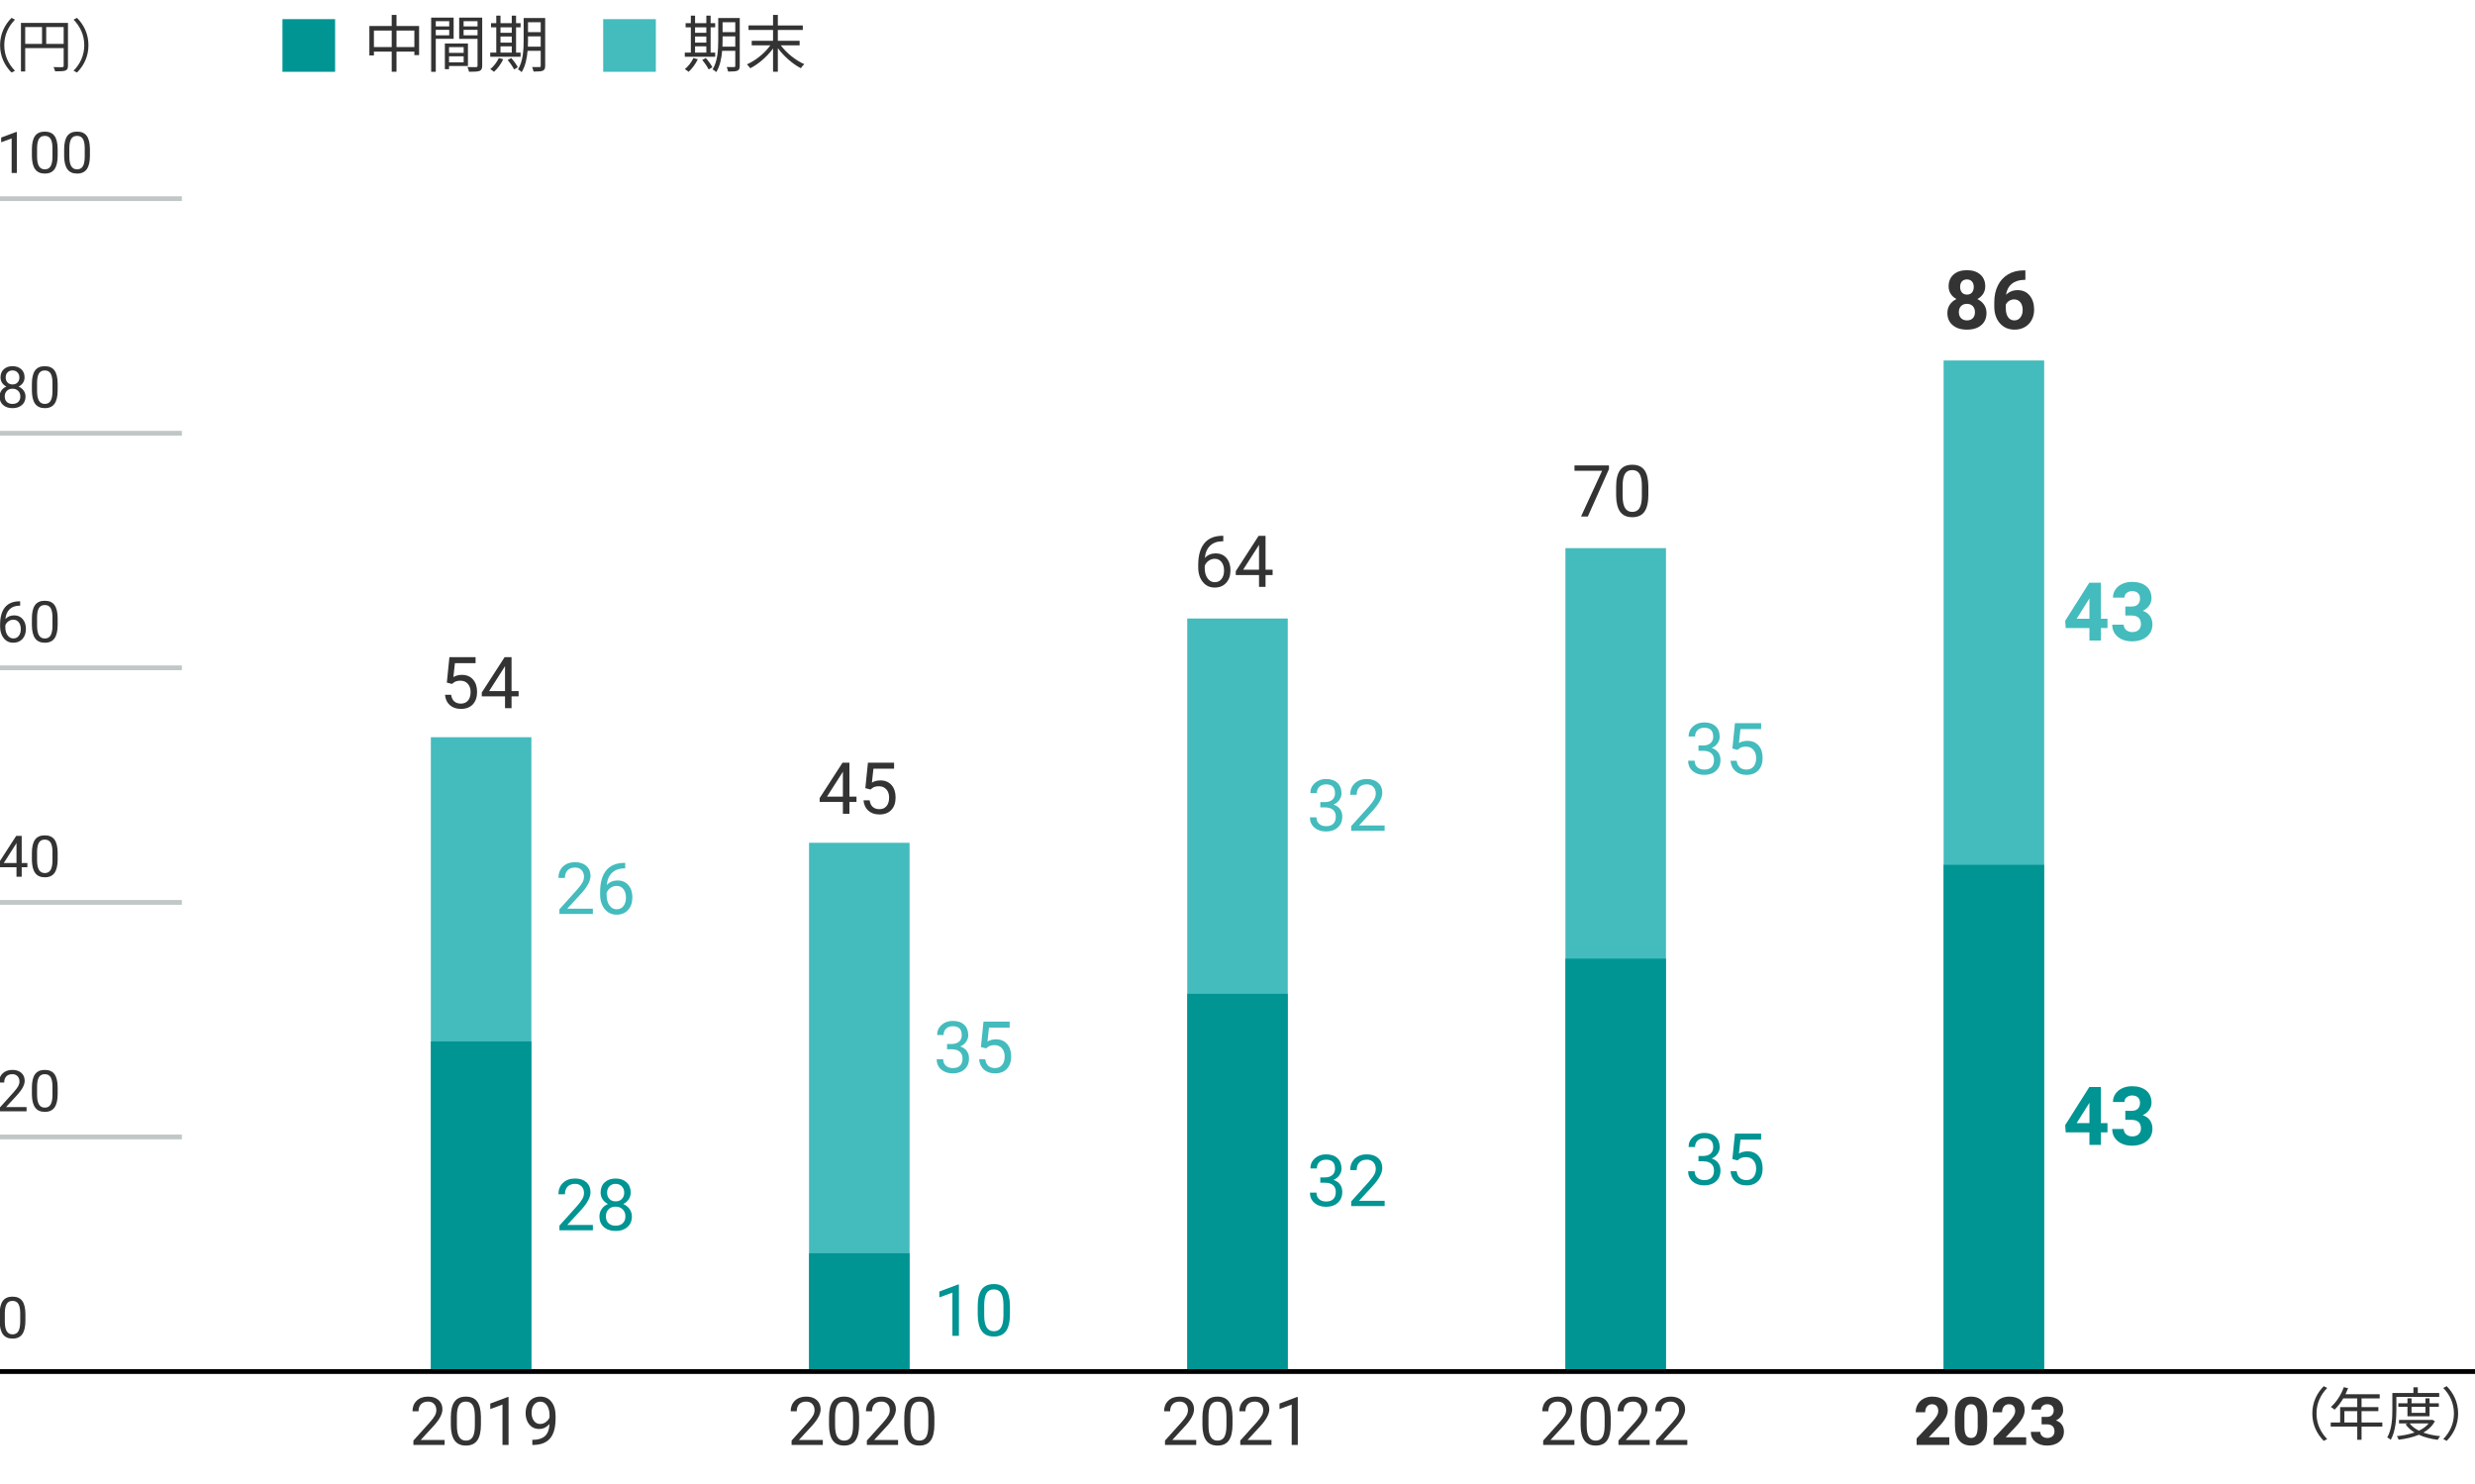 <?xml version="1.0" encoding="utf-8"?>
<!-- Generator: Adobe Illustrator 28.3.0, SVG Export Plug-In . SVG Version: 6.00 Build 0)  -->
<svg version="1.1" xmlns="http://www.w3.org/2000/svg" xmlns:xlink="http://www.w3.org/1999/xlink" x="0px" y="0px" width="517px"
	 height="310px" viewBox="0 0 517 310" enable-background="new 0 0 517 310" xml:space="preserve">
<g id="レイヤー_2">
</g>
<g id="レイヤー_1">
	<g>
		<rect id="長方形_2749_4_" x="59" y="4" fill="#009493" width="11" height="11"/>
		<g enable-background="new    ">
			<path fill="#333333" d="M87.545,5.433v6.084h-0.988v-0.741h-3.731v4.213h-1.001v-4.213h-3.718v0.807h-0.949V5.433h4.667V3.118
				h1.001v2.314H87.545z M81.825,9.827V6.382h-3.718v3.445H81.825z M86.557,9.827V6.382h-3.731v3.445H86.557z"/>
			<path fill="#333333" d="M91.028,8.11v6.891h-0.962V3.678h4.693V8.11H91.028z M91.028,4.432v1.079h2.808V4.432H91.028z
				 M93.836,7.37V6.226h-2.808V7.37H93.836z M93.798,13.792v0.65h-0.871V9.086h4.823v4.706H93.798z M93.798,9.84v1.196h3.055V9.84
				H93.798z M96.853,13.025v-1.262h-3.055v1.262H96.853z M100.727,13.714c0,0.611-0.143,0.937-0.572,1.105
				c-0.416,0.155-1.105,0.169-2.184,0.169c-0.039-0.273-0.195-0.729-0.338-0.988c0.793,0.039,1.586,0.026,1.82,0.013
				c0.221,0,0.299-0.078,0.299-0.312V8.124h-3.835V3.678h4.811V13.714z M96.84,4.432v1.079h2.912V4.432H96.84z M99.752,7.383V6.226
				H96.84v1.157H99.752z"/>
			<path fill="#333333" d="M108.748,11.854h-6.344v-0.87h1.261V5.706h-1.092V4.835h1.092V3.274h0.884v1.561h2.353V3.274h0.897v1.561
				h0.949v0.871h-0.949v5.278h0.949V11.854z M105.121,12.375c-0.468,1.001-1.209,1.989-1.924,2.626
				c-0.182-0.156-0.546-0.429-0.78-0.559c0.715-0.585,1.391-1.456,1.781-2.314L105.121,12.375z M104.548,5.706V6.85h2.353V5.706
				H104.548z M104.548,8.904h2.353V7.63h-2.353V8.904z M104.548,10.984h2.353V9.684h-2.353V10.984z M106.798,12.128
				c0.52,0.585,1.118,1.391,1.365,1.924l-0.78,0.455c-0.234-0.52-0.819-1.365-1.339-1.976L106.798,12.128z M113.883,13.753
				c0,0.572-0.143,0.858-0.494,1.014c-0.377,0.156-0.975,0.183-1.937,0.183c-0.039-0.273-0.182-0.689-0.299-0.937
				c0.689,0.014,1.339,0.014,1.521,0c0.195,0,0.273-0.064,0.273-0.272v-3.12h-2.743c-0.13,1.547-0.455,3.198-1.235,4.446
				c-0.156-0.183-0.546-0.481-0.767-0.56c1.079-1.716,1.183-4.186,1.183-6.045V3.769h4.498V13.753z M112.947,9.749V7.591h-2.652
				v0.871c0,0.403-0.013,0.845-0.026,1.287H112.947z M110.295,4.652V6.72h2.652V4.652H110.295z"/>
		</g>
		<rect id="長方形_126-2_2_" x="126" y="4" fill="#44BBBD" width="11" height="11"/>
		<g enable-background="new    ">
			<path fill="#333333" d="M149.392,11.854h-6.344v-0.87h1.261V5.706h-1.092V4.835h1.092V3.274h0.884v1.561h2.353V3.274h0.897v1.561
				h0.949v0.871h-0.949v5.278h0.949V11.854z M145.765,12.375c-0.468,1.001-1.209,1.989-1.924,2.626
				c-0.182-0.156-0.546-0.429-0.78-0.559c0.715-0.585,1.391-1.456,1.781-2.314L145.765,12.375z M145.193,5.706V6.85h2.353V5.706
				H145.193z M145.193,8.904h2.353V7.63h-2.353V8.904z M145.193,10.984h2.353V9.684h-2.353V10.984z M147.442,12.128
				c0.52,0.585,1.118,1.391,1.365,1.924l-0.78,0.455c-0.234-0.52-0.819-1.365-1.339-1.976L147.442,12.128z M154.527,13.753
				c0,0.572-0.143,0.858-0.494,1.014c-0.377,0.156-0.975,0.183-1.937,0.183c-0.039-0.273-0.182-0.689-0.299-0.937
				c0.689,0.014,1.339,0.014,1.521,0c0.195,0,0.273-0.064,0.273-0.272v-3.12h-2.743c-0.13,1.547-0.455,3.198-1.235,4.446
				c-0.156-0.183-0.546-0.481-0.767-0.56c1.079-1.716,1.183-4.186,1.183-6.045V3.769h4.498V13.753z M153.591,9.749V7.591h-2.652
				v0.871c0,0.403-0.013,0.845-0.026,1.287H153.591z M150.939,4.652V6.72h2.652V4.652H150.939z"/>
			<path fill="#333333" d="M163.094,9.476c1.196,1.6,3.146,3.159,4.914,3.927c-0.221,0.194-0.546,0.571-0.715,0.845
				c-1.703-0.871-3.549-2.483-4.81-4.187v4.928h-1.001v-4.862c-1.248,1.716-3.068,3.276-4.758,4.134
				c-0.169-0.233-0.481-0.624-0.702-0.818c1.794-0.78,3.731-2.341,4.888-3.966h-3.887V8.526h4.459V6.265h-5.123V5.315h5.123V3.118
				h1.001v2.197h5.213v0.949h-5.213v2.262h4.55v0.949H163.094z"/>
		</g>
	</g>
	<g enable-background="new    ">
		<path fill="#333333" d="M2.404,3.733l0.72,0.372C1.745,5.532,0.893,7.308,0.893,9.442s0.852,3.91,2.231,5.337l-0.72,0.372
			c-1.439-1.463-2.387-3.37-2.387-5.709S0.965,5.197,2.404,3.733z"/>
		<path fill="#333333" d="M14.2,13.725c0,0.575-0.144,0.863-0.552,1.019c-0.396,0.145-1.067,0.156-2.135,0.156
			c-0.048-0.24-0.204-0.647-0.336-0.888c0.815,0.036,1.595,0.024,1.823,0.013c0.216,0,0.3-0.072,0.3-0.3v-3.671H5.265v4.87H4.377
			V4.789H14.2V13.725z M5.265,9.167h3.514V5.652H5.265V9.167z M13.3,9.167V5.652H9.654v3.515H13.3z"/>
		<path fill="#333333" d="M16.089,15.151l-0.72-0.372c1.379-1.427,2.231-3.202,2.231-5.337s-0.852-3.91-2.231-5.337l0.72-0.372
			c1.439,1.464,2.387,3.37,2.387,5.709S17.528,13.688,16.089,15.151z"/>
	</g>
	<g enable-background="new    ">
		<path fill="#333333" d="M485.404,289.562l0.72,0.372c-1.379,1.427-2.231,3.202-2.231,5.337s0.852,3.91,2.231,5.337l-0.72,0.372
			c-1.439-1.463-2.387-3.37-2.387-5.709S483.965,291.025,485.404,289.562z"/>
		<path fill="#333333" d="M497.644,298.005h-4.341v2.747h-0.899v-2.747h-5.541v-0.863h1.967v-3.214h3.574v-1.823h-2.915
			c-0.54,0.924-1.175,1.739-1.823,2.362c-0.168-0.144-0.54-0.443-0.768-0.563c1.127-0.983,2.135-2.53,2.699-4.138l0.899,0.216
			c-0.168,0.42-0.36,0.852-0.552,1.26h7.148v0.863h-3.79v1.823h3.514v0.839h-3.514v2.375h4.341V298.005z M492.403,297.142v-2.375
			h-2.687v2.375H492.403z"/>
		<path fill="#333333" d="M500.577,291.793v2.614c0,1.847-0.144,4.545-1.175,6.356c-0.156-0.156-0.528-0.408-0.731-0.504
			c0.983-1.703,1.067-4.126,1.067-5.853v-3.431h4.401v-1.175h0.912v1.175h4.474v0.816H500.577z M508.625,296.866
			c-0.54,1.031-1.379,1.799-2.411,2.386c1.043,0.372,2.243,0.624,3.526,0.756c-0.192,0.18-0.42,0.528-0.516,0.756
			c-1.463-0.192-2.807-0.527-3.946-1.056c-1.271,0.528-2.735,0.852-4.222,1.031c-0.06-0.216-0.24-0.552-0.372-0.743
			c1.295-0.132,2.567-0.372,3.694-0.768c-0.768-0.456-1.403-1.031-1.883-1.715l0.48-0.18h-1.847v-0.732h6.776l0.156-0.035
			L508.625,296.866z M502.892,295.847v-1.979h-1.907v-0.731h1.907v-1.043h0.852v1.043h2.902v-1.043h0.863v1.043h1.931v0.731h-1.931
			v1.979H502.892z M503.347,297.334c0.456,0.611,1.127,1.115,1.943,1.522c0.828-0.396,1.535-0.888,2.027-1.522H503.347z
			 M503.743,293.867v1.26h2.902v-1.26H503.743z"/>
		<path fill="#333333" d="M511.089,300.979l-0.72-0.372c1.379-1.427,2.231-3.202,2.231-5.337s-0.852-3.91-2.231-5.337l0.72-0.372
			c1.439,1.464,2.387,3.37,2.387,5.709S512.528,299.517,511.089,300.979z"/>
	</g>
	<line id="線_1204_11_" fill="none" stroke="#C1C7C7" stroke-miterlimit="10" x1="0" y1="41.5" x2="38" y2="41.5"/>
	<g enable-background="new    ">
		<path fill="#333333" d="M3.521,36.141h-1.09v-7.225l-2.186,0.803v-0.984l3.105-1.166h0.17V36.141z"/>
		<path fill="#333333" d="M12.046,32.502c0,1.27-0.217,2.213-0.65,2.83s-1.111,0.926-2.033,0.926c-0.91,0-1.584-0.302-2.021-0.905
			s-0.664-1.505-0.68-2.704v-1.447c0-1.254,0.217-2.186,0.65-2.795s1.113-0.914,2.039-0.914c0.918,0,1.594,0.294,2.027,0.882
			s0.656,1.495,0.668,2.722V32.502z M10.962,31.02c0-0.918-0.129-1.587-0.387-2.007s-0.666-0.63-1.225-0.63
			c-0.555,0-0.959,0.209-1.213,0.627s-0.385,1.061-0.393,1.928v1.734c0,0.922,0.134,1.603,0.401,2.042s0.673,0.659,1.216,0.659
			c0.535,0,0.933-0.207,1.192-0.621s0.396-1.066,0.407-1.957V31.02z"/>
		<path fill="#333333" d="M18.785,32.502c0,1.27-0.217,2.213-0.65,2.83s-1.111,0.926-2.033,0.926c-0.91,0-1.584-0.302-2.021-0.905
			s-0.664-1.505-0.68-2.704v-1.447c0-1.254,0.217-2.186,0.65-2.795s1.113-0.914,2.039-0.914c0.918,0,1.594,0.294,2.027,0.882
			s0.656,1.495,0.668,2.722V32.502z M17.701,31.02c0-0.918-0.129-1.587-0.387-2.007s-0.666-0.63-1.225-0.63
			c-0.555,0-0.959,0.209-1.213,0.627s-0.385,1.061-0.393,1.928v1.734c0,0.922,0.134,1.603,0.401,2.042s0.673,0.659,1.216,0.659
			c0.535,0,0.933-0.207,1.192-0.621s0.396-1.066,0.407-1.957V31.02z"/>
	</g>
	<g enable-background="new    ">
		<path fill="#333333" d="M4.212,125.604v0.92H4.013c-0.844,0.016-1.516,0.266-2.016,0.75s-0.789,1.166-0.867,2.045
			c0.449-0.516,1.062-0.773,1.84-0.773c0.742,0,1.335,0.262,1.778,0.785s0.665,1.199,0.665,2.027c0,0.879-0.239,1.582-0.718,2.109
			s-1.12,0.791-1.925,0.791c-0.816,0-1.479-0.313-1.986-0.94s-0.762-1.435-0.762-2.423v-0.416c0-1.57,0.335-2.771,1.005-3.601
			s1.667-1.255,2.991-1.274H4.212z M2.789,129.448c-0.371,0-0.713,0.111-1.025,0.334s-0.529,0.502-0.65,0.838v0.398
			c0,0.703,0.158,1.27,0.475,1.699s0.711,0.645,1.184,0.645c0.488,0,0.872-0.18,1.151-0.539s0.419-0.83,0.419-1.412
			c0-0.586-0.142-1.06-0.425-1.421S3.257,129.448,2.789,129.448z"/>
		<path fill="#333333" d="M12.046,130.502c0,1.27-0.217,2.213-0.65,2.83s-1.111,0.926-2.033,0.926c-0.91,0-1.584-0.302-2.021-0.905
			s-0.664-1.505-0.68-2.704v-1.447c0-1.254,0.217-2.186,0.65-2.795s1.113-0.914,2.039-0.914c0.918,0,1.594,0.294,2.027,0.882
			s0.656,1.495,0.668,2.722V130.502z M10.962,129.02c0-0.918-0.129-1.587-0.387-2.007s-0.666-0.63-1.225-0.63
			c-0.555,0-0.959,0.209-1.213,0.627s-0.385,1.061-0.393,1.928v1.734c0,0.922,0.134,1.603,0.401,2.042s0.673,0.659,1.216,0.659
			c0.535,0,0.933-0.207,1.192-0.621s0.396-1.066,0.407-1.957V129.02z"/>
	</g>
	<g enable-background="new    ">
		<path fill="#333333" d="M4.535,180.276h1.184v0.885H4.535v1.98h-1.09v-1.98H-0.44v-0.639l3.82-5.912h1.154V180.276z
			 M0.791,180.276h2.654v-4.184l-0.129,0.234L0.791,180.276z"/>
		<path fill="#333333" d="M12.046,179.502c0,1.27-0.217,2.213-0.65,2.83s-1.111,0.926-2.033,0.926c-0.91,0-1.584-0.302-2.021-0.905
			s-0.664-1.505-0.68-2.704v-1.447c0-1.254,0.217-2.186,0.65-2.795s1.113-0.914,2.039-0.914c0.918,0,1.594,0.294,2.027,0.882
			s0.656,1.495,0.668,2.722V179.502z M10.962,178.02c0-0.918-0.129-1.587-0.387-2.007s-0.666-0.63-1.225-0.63
			c-0.555,0-0.959,0.209-1.213,0.627s-0.385,1.061-0.393,1.928v1.734c0,0.922,0.134,1.603,0.401,2.042s0.673,0.659,1.216,0.659
			c0.535,0,0.933-0.207,1.192-0.621s0.396-1.066,0.407-1.957V178.02z"/>
	</g>
	<g enable-background="new    ">
		<path fill="#333333" d="M5.548,232.141h-5.59v-0.779l2.953-3.281c0.438-0.496,0.739-0.899,0.905-1.21s0.249-0.632,0.249-0.964
			c0-0.445-0.135-0.811-0.404-1.096s-0.629-0.428-1.078-0.428c-0.539,0-0.958,0.153-1.257,0.46s-0.448,0.733-0.448,1.28h-1.084
			c0-0.785,0.253-1.42,0.759-1.904s1.183-0.727,2.03-0.727c0.793,0,1.42,0.208,1.881,0.624s0.691,0.97,0.691,1.661
			c0,0.84-0.535,1.84-1.605,3l-2.285,2.479h4.283V232.141z"/>
		<path fill="#333333" d="M12.046,228.502c0,1.27-0.217,2.213-0.65,2.83s-1.111,0.926-2.033,0.926c-0.91,0-1.584-0.302-2.021-0.905
			s-0.664-1.505-0.68-2.704v-1.447c0-1.254,0.217-2.186,0.65-2.795s1.113-0.914,2.039-0.914c0.918,0,1.594,0.294,2.027,0.882
			s0.656,1.495,0.668,2.722V228.502z M10.962,227.02c0-0.918-0.129-1.587-0.387-2.007s-0.666-0.63-1.225-0.63
			c-0.555,0-0.959,0.209-1.213,0.627s-0.385,1.061-0.393,1.928v1.734c0,0.922,0.134,1.603,0.401,2.042s0.673,0.659,1.216,0.659
			c0.535,0,0.933-0.207,1.192-0.621s0.396-1.066,0.407-1.957V227.02z"/>
	</g>
	<line id="線_1205_7_" fill="none" stroke="#C1C7C7" stroke-miterlimit="10" x1="0" y1="188.5" x2="38" y2="188.5"/>
	
		<line id="線_1205_00000118389776832926283810000006131986371461097376_" fill="none" stroke="#C1C7C7" stroke-miterlimit="10" x1="0" y1="139.5" x2="38" y2="139.5"/>
	<g enable-background="new    ">
		<path fill="#333333" d="M5.132,78.836c0,0.426-0.112,0.805-0.337,1.137s-0.528,0.592-0.911,0.779
			c0.445,0.191,0.798,0.471,1.058,0.838s0.39,0.783,0.39,1.248c0,0.738-0.249,1.326-0.747,1.764s-1.153,0.656-1.966,0.656
			c-0.82,0-1.478-0.22-1.972-0.659s-0.741-1.026-0.741-1.761c0-0.461,0.126-0.877,0.378-1.248s0.601-0.652,1.046-0.844
			c-0.379-0.188-0.678-0.447-0.896-0.779s-0.328-0.709-0.328-1.131c0-0.719,0.23-1.289,0.691-1.711s1.068-0.633,1.822-0.633
			c0.75,0,1.356,0.211,1.819,0.633S5.132,78.118,5.132,78.836z M4.248,82.815c0-0.477-0.151-0.865-0.454-1.166
			s-0.698-0.451-1.187-0.451s-0.88,0.148-1.175,0.445S0.99,82.331,0.99,82.815s0.144,0.865,0.431,1.143s0.687,0.416,1.198,0.416
			c0.508,0,0.906-0.14,1.195-0.419S4.248,83.295,4.248,82.815z M2.619,77.383c-0.426,0-0.771,0.132-1.034,0.396
			s-0.396,0.622-0.396,1.075c0,0.434,0.13,0.784,0.39,1.052s0.606,0.401,1.04,0.401s0.78-0.134,1.04-0.401s0.39-0.618,0.39-1.052
			s-0.135-0.787-0.404-1.061S3.033,77.383,2.619,77.383z"/>
		<path fill="#333333" d="M12.046,81.502c0,1.27-0.217,2.213-0.65,2.83s-1.111,0.926-2.033,0.926c-0.91,0-1.584-0.302-2.021-0.905
			s-0.664-1.505-0.68-2.704v-1.447c0-1.254,0.217-2.186,0.65-2.795s1.113-0.914,2.039-0.914c0.918,0,1.594,0.294,2.027,0.882
			s0.656,1.495,0.668,2.722V81.502z M10.962,80.02c0-0.918-0.129-1.587-0.387-2.007s-0.666-0.63-1.225-0.63
			c-0.555,0-0.959,0.209-1.213,0.627s-0.385,1.061-0.393,1.928v1.734c0,0.922,0.134,1.603,0.401,2.042s0.673,0.659,1.216,0.659
			c0.535,0,0.933-0.207,1.192-0.621s0.396-1.066,0.407-1.957V80.02z"/>
	</g>
	
		<line id="線_1205_00000089548004815773946240000008572117020738730670_" fill="none" stroke="#C1C7C7" stroke-miterlimit="10" x1="0" y1="90.5" x2="38" y2="90.5"/>
	<line id="線_1206_7_" fill="none" stroke="#C1C7C7" stroke-miterlimit="10" x1="0" y1="237.5" x2="38" y2="237.5"/>
	<g>
		<g enable-background="new    ">
			<path fill="#333333" d="M5.308,275.863c0,1.27-0.217,2.213-0.65,2.83s-1.111,0.926-2.033,0.926c-0.91,0-1.584-0.302-2.021-0.905
				s-0.664-1.505-0.68-2.704v-1.447c0-1.254,0.217-2.186,0.65-2.795s1.113-0.914,2.039-0.914c0.918,0,1.594,0.294,2.027,0.882
				s0.656,1.495,0.668,2.722V275.863z M4.224,274.381c0-0.918-0.129-1.587-0.387-2.007s-0.666-0.63-1.225-0.63
				c-0.555,0-0.959,0.209-1.213,0.627s-0.385,1.061-0.393,1.928v1.734c0,0.922,0.134,1.603,0.401,2.042s0.673,0.659,1.216,0.659
				c0.535,0,0.933-0.207,1.192-0.621s0.396-1.066,0.407-1.957V274.381z"/>
		</g>
	</g>
	<line id="線_1203_7_" fill="none" stroke="#000000" stroke-miterlimit="10" x1="0" y1="286.5" x2="517" y2="286.5"/>
	<rect id="長方形_2744_14_" x="90" y="154" fill="#44BBBD" width="21" height="132"/>
	<rect id="長方形_2744_13_" x="406" y="75.3" fill="#44BBBD" width="21" height="210.7"/>
	<g enable-background="new    ">
		<path fill="#333333" d="M249.876,301.828h-6.521v-0.909l3.445-3.828c0.51-0.579,0.862-1.05,1.056-1.411
			c0.194-0.363,0.291-0.737,0.291-1.125c0-0.52-0.157-0.945-0.472-1.278s-0.734-0.499-1.258-0.499c-0.629,0-1.118,0.179-1.466,0.537
			c-0.349,0.357-0.523,0.855-0.523,1.493h-1.265c0-0.916,0.295-1.656,0.885-2.222s1.38-0.848,2.369-0.848
			c0.925,0,1.657,0.242,2.194,0.729c0.538,0.484,0.807,1.131,0.807,1.938c0,0.979-0.625,2.146-1.873,3.5l-2.666,2.892h4.997V301.828
			z"/>
		<path fill="#333333" d="M257.457,297.583c0,1.481-0.253,2.582-0.759,3.302s-1.296,1.08-2.372,1.08
			c-1.062,0-1.848-0.352-2.358-1.057c-0.51-0.703-0.775-1.755-0.793-3.154v-1.688c0-1.463,0.253-2.55,0.759-3.261
			s1.299-1.066,2.379-1.066c1.071,0,1.859,0.343,2.365,1.029c0.506,0.686,0.766,1.744,0.779,3.175V297.583z M256.192,295.854
			c0-1.071-0.15-1.852-0.451-2.342c-0.301-0.489-0.777-0.734-1.429-0.734c-0.647,0-1.119,0.244-1.415,0.731
			s-0.449,1.237-0.458,2.249v2.023c0,1.075,0.156,1.869,0.468,2.383c0.312,0.512,0.785,0.769,1.418,0.769
			c0.625,0,1.088-0.241,1.391-0.725s0.461-1.244,0.475-2.283V295.854z"/>
		<path fill="#333333" d="M265.599,301.828h-6.521v-0.909l3.445-3.828c0.51-0.579,0.862-1.05,1.056-1.411
			c0.194-0.363,0.291-0.737,0.291-1.125c0-0.52-0.157-0.945-0.472-1.278s-0.734-0.499-1.258-0.499c-0.629,0-1.118,0.179-1.466,0.537
			c-0.349,0.357-0.523,0.855-0.523,1.493h-1.265c0-0.916,0.295-1.656,0.885-2.222s1.38-0.848,2.369-0.848
			c0.925,0,1.657,0.242,2.194,0.729c0.538,0.484,0.807,1.131,0.807,1.938c0,0.979-0.625,2.146-1.873,3.5l-2.666,2.892h4.997V301.828
			z"/>
		<path fill="#333333" d="M271.095,301.828h-1.271v-8.429l-2.55,0.937v-1.148l3.623-1.36h0.198V301.828z"/>
	</g>
	<g enable-background="new    ">
		<path fill="#333333" d="M407.184,301.828h-6.822v-1.354l3.22-3.432c0.442-0.483,0.769-0.904,0.981-1.265s0.318-0.702,0.318-1.025
			c0-0.442-0.112-0.79-0.335-1.042c-0.223-0.254-0.542-0.38-0.957-0.38c-0.447,0-0.799,0.153-1.056,0.462
			c-0.257,0.307-0.386,0.712-0.386,1.213h-1.982c0-0.606,0.145-1.16,0.434-1.661s0.698-0.895,1.227-1.179
			c0.529-0.285,1.128-0.428,1.798-0.428c1.025,0,1.822,0.246,2.389,0.738s0.851,1.188,0.851,2.085c0,0.492-0.127,0.993-0.383,1.504
			s-0.693,1.105-1.312,1.784l-2.263,2.386h4.279V301.828z"/>
		<path fill="#333333" d="M415.093,297.713c0,1.376-0.285,2.429-0.854,3.158s-1.404,1.094-2.502,1.094
			c-1.084,0-1.914-0.357-2.488-1.073s-0.868-1.741-0.882-3.076v-1.832c0-1.39,0.288-2.445,0.865-3.165s1.407-1.08,2.492-1.08
			s1.914,0.356,2.488,1.07c0.574,0.713,0.868,1.737,0.882,3.072V297.713z M413.118,295.698c0-0.825-0.113-1.427-0.338-1.803
			s-0.578-0.564-1.056-0.564c-0.465,0-0.808,0.179-1.029,0.537s-0.338,0.918-0.352,1.68v2.423c0,0.812,0.11,1.415,0.332,1.81
			s0.575,0.592,1.063,0.592c0.483,0,0.832-0.189,1.046-0.568c0.214-0.378,0.326-0.957,0.335-1.737V295.698z"/>
		<path fill="#333333" d="M423.249,301.828h-6.822v-1.354l3.22-3.432c0.442-0.483,0.769-0.904,0.981-1.265s0.318-0.702,0.318-1.025
			c0-0.442-0.112-0.79-0.335-1.042c-0.223-0.254-0.542-0.38-0.957-0.38c-0.447,0-0.799,0.153-1.056,0.462
			c-0.257,0.307-0.386,0.712-0.386,1.213h-1.982c0-0.606,0.145-1.16,0.434-1.661s0.698-0.895,1.227-1.179
			c0.529-0.285,1.128-0.428,1.798-0.428c1.025,0,1.822,0.246,2.389,0.738s0.851,1.188,0.851,2.085c0,0.492-0.127,0.993-0.383,1.504
			s-0.693,1.105-1.312,1.784l-2.263,2.386h4.279V301.828z"/>
		<path fill="#333333" d="M426.468,295.977h1.053c0.501,0,0.873-0.125,1.114-0.376s0.362-0.583,0.362-0.998
			c0-0.401-0.12-0.713-0.359-0.937s-0.568-0.335-0.988-0.335c-0.378,0-0.695,0.104-0.95,0.312c-0.255,0.207-0.383,0.477-0.383,0.81
			h-1.976c0-0.52,0.14-0.985,0.42-1.397c0.28-0.413,0.672-0.735,1.176-0.968s1.059-0.349,1.665-0.349
			c1.053,0,1.877,0.252,2.475,0.756c0.597,0.503,0.896,1.197,0.896,2.081c0,0.456-0.139,0.875-0.417,1.258s-0.643,0.677-1.094,0.882
			c0.561,0.2,0.979,0.501,1.254,0.902s0.414,0.875,0.414,1.422c0,0.884-0.322,1.593-0.967,2.126s-1.498,0.8-2.56,0.8
			c-0.994,0-1.806-0.262-2.437-0.786s-0.947-1.217-0.947-2.078h1.976c0,0.374,0.14,0.679,0.42,0.916s0.625,0.355,1.036,0.355
			c0.469,0,0.837-0.124,1.104-0.372c0.267-0.249,0.4-0.578,0.4-0.988c0-0.993-0.547-1.49-1.641-1.49h-1.046V295.977z"/>
	</g>
	<g enable-background="new    ">
		<path fill="#333333" d="M92.876,301.828h-6.521v-0.909l3.445-3.828c0.51-0.579,0.862-1.05,1.056-1.411
			c0.194-0.363,0.291-0.737,0.291-1.125c0-0.52-0.157-0.945-0.472-1.278s-0.734-0.499-1.258-0.499c-0.629,0-1.118,0.179-1.466,0.537
			c-0.349,0.357-0.523,0.855-0.523,1.493h-1.265c0-0.916,0.295-1.656,0.885-2.222s1.38-0.848,2.369-0.848
			c0.925,0,1.657,0.242,2.194,0.729c0.538,0.484,0.807,1.131,0.807,1.938c0,0.979-0.625,2.146-1.873,3.5l-2.666,2.892h4.997V301.828
			z"/>
		<path fill="#333333" d="M100.458,297.583c0,1.481-0.253,2.582-0.759,3.302s-1.296,1.08-2.372,1.08
			c-1.062,0-1.848-0.352-2.358-1.057c-0.51-0.703-0.775-1.755-0.793-3.154v-1.688c0-1.463,0.253-2.55,0.759-3.261
			s1.299-1.066,2.379-1.066c1.071,0,1.859,0.343,2.365,1.029c0.506,0.686,0.766,1.744,0.779,3.175V297.583z M99.193,295.854
			c0-1.071-0.15-1.852-0.451-2.342c-0.301-0.489-0.777-0.734-1.429-0.734c-0.647,0-1.119,0.244-1.415,0.731
			s-0.449,1.237-0.458,2.249v2.023c0,1.075,0.156,1.869,0.468,2.383c0.312,0.512,0.785,0.769,1.418,0.769
			c0.625,0,1.088-0.241,1.391-0.725s0.461-1.244,0.475-2.283V295.854z"/>
		<path fill="#333333" d="M106.234,301.828h-1.271v-8.429l-2.55,0.937v-1.148l3.623-1.36h0.198V301.828z"/>
		<path fill="#333333" d="M114.786,297.453c-0.264,0.314-0.58,0.567-0.947,0.759s-0.769,0.287-1.207,0.287
			c-0.574,0-1.074-0.142-1.5-0.424s-0.755-0.681-0.988-1.192c-0.232-0.514-0.349-1.079-0.349-1.699c0-0.665,0.126-1.265,0.379-1.798
			s0.612-0.941,1.077-1.224s1.007-0.424,1.627-0.424c0.984,0,1.76,0.368,2.328,1.104c0.567,0.736,0.851,1.74,0.851,3.012v0.369
			c0,1.937-0.383,3.351-1.148,4.242c-0.766,0.891-1.921,1.348-3.466,1.37h-0.246v-1.073h0.267c1.043-0.019,1.846-0.29,2.406-0.815
			S114.735,298.59,114.786,297.453z M112.837,297.453c0.424,0,0.814-0.13,1.172-0.39s0.619-0.581,0.783-0.964v-0.506
			c0-0.829-0.18-1.504-0.54-2.023s-0.816-0.779-1.367-0.779c-0.556,0-1.002,0.213-1.34,0.639c-0.337,0.427-0.506,0.988-0.506,1.686
			c0,0.679,0.163,1.238,0.489,1.678C111.854,297.233,112.291,297.453,112.837,297.453z"/>
	</g>
	<g enable-background="new    ">
		<path fill="#333333" d="M171.876,301.828h-6.521v-0.909l3.445-3.828c0.51-0.579,0.862-1.05,1.056-1.411
			c0.194-0.363,0.291-0.737,0.291-1.125c0-0.52-0.157-0.945-0.472-1.278s-0.734-0.499-1.258-0.499c-0.629,0-1.118,0.179-1.466,0.537
			c-0.349,0.357-0.523,0.855-0.523,1.493h-1.265c0-0.916,0.295-1.656,0.885-2.222s1.38-0.848,2.369-0.848
			c0.925,0,1.657,0.242,2.194,0.729c0.538,0.484,0.807,1.131,0.807,1.938c0,0.979-0.625,2.146-1.873,3.5l-2.666,2.892h4.997V301.828
			z"/>
		<path fill="#333333" d="M179.457,297.583c0,1.481-0.253,2.582-0.759,3.302s-1.296,1.08-2.372,1.08
			c-1.062,0-1.848-0.352-2.358-1.057c-0.51-0.703-0.775-1.755-0.793-3.154v-1.688c0-1.463,0.253-2.55,0.759-3.261
			s1.299-1.066,2.379-1.066c1.071,0,1.859,0.343,2.365,1.029c0.506,0.686,0.766,1.744,0.779,3.175V297.583z M178.192,295.854
			c0-1.071-0.15-1.852-0.451-2.342c-0.301-0.489-0.777-0.734-1.429-0.734c-0.647,0-1.119,0.244-1.415,0.731
			s-0.449,1.237-0.458,2.249v2.023c0,1.075,0.156,1.869,0.468,2.383c0.312,0.512,0.785,0.769,1.418,0.769
			c0.625,0,1.088-0.241,1.391-0.725s0.461-1.244,0.475-2.283V295.854z"/>
		<path fill="#333333" d="M187.599,301.828h-6.521v-0.909l3.445-3.828c0.51-0.579,0.862-1.05,1.056-1.411
			c0.194-0.363,0.291-0.737,0.291-1.125c0-0.52-0.157-0.945-0.472-1.278s-0.734-0.499-1.258-0.499c-0.629,0-1.118,0.179-1.466,0.537
			c-0.349,0.357-0.523,0.855-0.523,1.493h-1.265c0-0.916,0.295-1.656,0.885-2.222s1.38-0.848,2.369-0.848
			c0.925,0,1.657,0.242,2.194,0.729c0.538,0.484,0.807,1.131,0.807,1.938c0,0.979-0.625,2.146-1.873,3.5l-2.666,2.892h4.997V301.828
			z"/>
		<path fill="#333333" d="M195.18,297.583c0,1.481-0.253,2.582-0.759,3.302s-1.296,1.08-2.372,1.08
			c-1.062,0-1.848-0.352-2.358-1.057c-0.51-0.703-0.775-1.755-0.793-3.154v-1.688c0-1.463,0.253-2.55,0.759-3.261
			s1.299-1.066,2.379-1.066c1.071,0,1.859,0.343,2.365,1.029c0.506,0.686,0.766,1.744,0.779,3.175V297.583z M193.915,295.854
			c0-1.071-0.15-1.852-0.451-2.342c-0.301-0.489-0.777-0.734-1.429-0.734c-0.647,0-1.119,0.244-1.415,0.731
			s-0.449,1.237-0.458,2.249v2.023c0,1.075,0.156,1.869,0.468,2.383c0.312,0.512,0.785,0.769,1.418,0.769
			c0.625,0,1.088-0.241,1.391-0.725s0.461-1.244,0.475-2.283V295.854z"/>
	</g>
	<g enable-background="new    ">
		<path fill="#44BBBD" d="M123.843,190.917h-6.987v-0.974l3.691-4.102c0.547-0.62,0.924-1.125,1.131-1.512
			c0.208-0.389,0.312-0.79,0.312-1.205c0-0.557-0.168-1.013-0.505-1.37s-0.786-0.535-1.348-0.535c-0.674,0-1.198,0.192-1.571,0.575
			c-0.374,0.383-0.561,0.917-0.561,1.6h-1.355c0-0.981,0.316-1.775,0.949-2.38c0.632-0.605,1.478-0.908,2.538-0.908
			c0.991,0,1.775,0.26,2.351,0.78c0.576,0.52,0.864,1.212,0.864,2.076c0,1.05-0.669,2.3-2.007,3.75l-2.856,3.098h5.354V190.917z"/>
		<path fill="#44BBBD" d="M130.596,180.246v1.15h-0.249c-1.055,0.02-1.895,0.332-2.52,0.938s-0.986,1.458-1.084,2.556
			c0.562-0.645,1.328-0.967,2.3-0.967c0.928,0,1.668,0.327,2.223,0.981c0.554,0.654,0.831,1.499,0.831,2.534
			c0,1.099-0.299,1.978-0.897,2.637s-1.4,0.989-2.406,0.989c-1.021,0-1.848-0.392-2.483-1.176c-0.635-0.783-0.952-1.793-0.952-3.028
			v-0.52c0-1.963,0.418-3.463,1.256-4.5s2.084-1.569,3.739-1.593H130.596z M128.816,185.051c-0.464,0-0.891,0.139-1.282,0.417
			s-0.662,0.627-0.813,1.047v0.498c0,0.879,0.198,1.587,0.593,2.124s0.889,0.806,1.479,0.806c0.61,0,1.09-0.225,1.439-0.674
			s0.524-1.038,0.524-1.765c0-0.732-0.177-1.324-0.531-1.776C129.872,185.277,129.402,185.051,128.816,185.051z"/>
	</g>
	<g enable-background="new    ">
		<path fill="#44BBBD" d="M438.859,129.254h1.37v1.934h-1.37v2.615h-2.399v-2.615h-4.956l-0.108-1.511l5.039-7.96h2.424V129.254z
			 M433.787,129.254h2.673v-4.267l-0.158,0.274L433.787,129.254z"/>
		<path fill="#44BBBD" d="M443.956,126.697h1.278c0.609,0,1.06-0.152,1.353-0.457s0.44-0.708,0.44-1.212
			c0-0.487-0.145-0.866-0.436-1.137c-0.29-0.271-0.69-0.407-1.199-0.407c-0.459,0-0.844,0.126-1.154,0.377
			c-0.31,0.252-0.465,0.58-0.465,0.984h-2.399c0-0.631,0.17-1.197,0.511-1.698c0.34-0.5,0.816-0.892,1.428-1.174
			c0.611-0.282,1.285-0.423,2.021-0.423c1.278,0,2.28,0.306,3.005,0.917c0.725,0.612,1.087,1.454,1.087,2.528
			c0,0.553-0.169,1.062-0.506,1.527s-0.78,0.822-1.328,1.071c0.681,0.244,1.188,0.609,1.523,1.096
			c0.335,0.487,0.502,1.062,0.502,1.727c0,1.074-0.392,1.934-1.174,2.582c-0.783,0.647-1.819,0.971-3.109,0.971
			c-1.207,0-2.193-0.318-2.959-0.955c-0.766-0.636-1.149-1.478-1.149-2.523h2.399c0,0.454,0.17,0.825,0.51,1.112
			c0.341,0.288,0.76,0.432,1.258,0.432c0.57,0,1.017-0.151,1.341-0.453c0.323-0.301,0.485-0.701,0.485-1.199
			c0-1.207-0.664-1.81-1.992-1.81h-1.27V126.697z"/>
	</g>
	<g enable-background="new    ">
		<path fill="#009493" d="M123.843,256.992h-6.987v-0.974l3.691-4.102c0.547-0.62,0.924-1.125,1.131-1.512
			c0.208-0.389,0.312-0.79,0.312-1.205c0-0.557-0.168-1.013-0.505-1.37s-0.786-0.535-1.348-0.535c-0.674,0-1.198,0.192-1.571,0.575
			c-0.374,0.383-0.561,0.917-0.561,1.6h-1.355c0-0.981,0.316-1.775,0.949-2.38c0.632-0.605,1.478-0.908,2.538-0.908
			c0.991,0,1.775,0.26,2.351,0.78c0.576,0.52,0.864,1.212,0.864,2.076c0,1.05-0.669,2.3-2.007,3.75l-2.856,3.098h5.354V256.992z"/>
		<path fill="#009493" d="M131.746,249.111c0,0.532-0.141,1.006-0.421,1.421c-0.281,0.415-0.661,0.74-1.139,0.974
			c0.557,0.239,0.997,0.588,1.322,1.047s0.487,0.979,0.487,1.56c0,0.923-0.312,1.658-0.934,2.205
			c-0.623,0.547-1.442,0.82-2.458,0.82c-1.025,0-1.847-0.274-2.464-0.824c-0.618-0.549-0.927-1.283-0.927-2.201
			c0-0.576,0.157-1.096,0.473-1.56c0.314-0.464,0.75-0.815,1.307-1.055c-0.474-0.234-0.847-0.559-1.121-0.974
			s-0.41-0.886-0.41-1.414c0-0.898,0.288-1.611,0.864-2.139s1.335-0.791,2.278-0.791c0.938,0,1.696,0.264,2.274,0.791
			C131.457,247.5,131.746,248.213,131.746,249.111z M130.64,254.084c0-0.596-0.189-1.082-0.568-1.458s-0.873-0.564-1.483-0.564
			s-1.1,0.186-1.468,0.557c-0.369,0.371-0.553,0.859-0.553,1.465s0.179,1.082,0.539,1.428c0.358,0.347,0.858,0.52,1.498,0.52
			c0.635,0,1.133-0.174,1.494-0.524C130.459,255.16,130.64,254.685,130.64,254.084z M128.604,247.295
			c-0.532,0-0.963,0.165-1.292,0.494c-0.33,0.33-0.495,0.778-0.495,1.344c0,0.542,0.162,0.98,0.487,1.315s0.758,0.501,1.3,0.501
			s0.975-0.167,1.3-0.501c0.324-0.334,0.487-0.773,0.487-1.315s-0.168-0.984-0.505-1.326S129.122,247.295,128.604,247.295z"/>
	</g>
	<g enable-background="new    ">
		<path fill="#009493" d="M438.859,234.604h1.37v1.934h-1.37v2.615h-2.399v-2.615h-4.956l-0.108-1.511l5.039-7.96h2.424V234.604z
			 M433.787,234.604h2.673v-4.267l-0.158,0.274L433.787,234.604z"/>
		<path fill="#009493" d="M443.956,232.047h1.278c0.609,0,1.06-0.152,1.353-0.457s0.44-0.708,0.44-1.212
			c0-0.487-0.145-0.866-0.436-1.137c-0.29-0.271-0.69-0.407-1.199-0.407c-0.459,0-0.844,0.126-1.154,0.377
			c-0.31,0.252-0.465,0.58-0.465,0.984h-2.399c0-0.631,0.17-1.197,0.511-1.698c0.34-0.5,0.816-0.892,1.428-1.174
			c0.611-0.282,1.285-0.423,2.021-0.423c1.278,0,2.28,0.306,3.005,0.917c0.725,0.612,1.087,1.454,1.087,2.528
			c0,0.553-0.169,1.062-0.506,1.527s-0.78,0.822-1.328,1.071c0.681,0.244,1.188,0.609,1.523,1.096
			c0.335,0.487,0.502,1.062,0.502,1.727c0,1.074-0.392,1.934-1.174,2.582c-0.783,0.647-1.819,0.971-3.109,0.971
			c-1.207,0-2.193-0.318-2.959-0.955c-0.766-0.636-1.149-1.478-1.149-2.523h2.399c0,0.454,0.17,0.825,0.51,1.112
			c0.341,0.288,0.76,0.432,1.258,0.432c0.57,0,1.017-0.151,1.341-0.453c0.323-0.301,0.485-0.701,0.485-1.199
			c0-1.207-0.664-1.81-1.992-1.81h-1.27V232.047z"/>
	</g>
	<rect id="長方形_2745_8_" x="90" y="217.55" fill="#009493" width="21" height="68.45"/>
	<rect id="長方形_2744_1_" x="169" y="176.05" fill="#44BBBD" width="21" height="109.95"/>
	<g enable-background="new    ">
		<path fill="#44BBBD" d="M197.826,218.076h1.018c0.64-0.01,1.143-0.178,1.509-0.505s0.549-0.769,0.549-1.326
			c0-1.25-0.623-1.875-1.868-1.875c-0.586,0-1.054,0.167-1.403,0.502s-0.523,0.777-0.523,1.329h-1.355
			c0-0.845,0.309-1.546,0.926-2.105s1.403-0.839,2.355-0.839c1.006,0,1.794,0.266,2.366,0.798s0.857,1.272,0.857,2.219
			c0,0.464-0.15,0.913-0.451,1.348c-0.3,0.435-0.709,0.759-1.227,0.974c0.586,0.186,1.039,0.493,1.358,0.923s0.48,0.955,0.48,1.575
			c0,0.957-0.312,1.716-0.938,2.278s-1.438,0.842-2.439,0.842s-1.815-0.271-2.442-0.813c-0.628-0.542-0.941-1.257-0.941-2.146h1.362
			c0,0.562,0.183,1.011,0.549,1.348s0.857,0.505,1.472,0.505c0.654,0,1.155-0.171,1.501-0.513s0.52-0.833,0.52-1.472
			c0-0.62-0.19-1.096-0.571-1.428s-0.93-0.503-1.648-0.513h-1.018V218.076z"/>
		<path fill="#44BBBD" d="M204.901,218.721l0.542-5.317h5.464v1.252h-4.314l-0.322,2.908c0.522-0.308,1.116-0.461,1.78-0.461
			c0.972,0,1.743,0.321,2.314,0.963s0.857,1.51,0.857,2.604c0,1.099-0.296,1.964-0.89,2.597c-0.593,0.632-1.422,0.948-2.486,0.948
			c-0.942,0-1.711-0.261-2.307-0.784s-0.935-1.245-1.018-2.168h1.282c0.083,0.61,0.3,1.071,0.652,1.38
			c0.352,0.311,0.815,0.465,1.392,0.465c0.63,0,1.124-0.215,1.483-0.645c0.358-0.43,0.538-1.023,0.538-1.78
			c0-0.713-0.194-1.285-0.582-1.718c-0.389-0.432-0.905-0.648-1.549-0.648c-0.591,0-1.055,0.129-1.392,0.388l-0.359,0.293
			L204.901,218.721z"/>
	</g>
	<g enable-background="new    ">
		<path fill="#009493" d="M200.309,279.042h-1.362v-9.031l-2.732,1.003v-1.23l3.882-1.458h0.212V279.042z"/>
		<path fill="#009493" d="M210.966,274.494c0,1.587-0.271,2.766-0.813,3.538s-1.389,1.157-2.542,1.157
			c-1.138,0-1.98-0.377-2.527-1.132c-0.547-0.754-0.83-1.881-0.85-3.38v-1.809c0-1.567,0.271-2.732,0.813-3.494
			s1.392-1.143,2.549-1.143c1.147,0,1.992,0.368,2.534,1.103s0.82,1.869,0.835,3.402V274.494z M209.611,272.641
			c0-1.147-0.161-1.983-0.483-2.509c-0.322-0.524-0.833-0.787-1.531-0.787c-0.693,0-1.199,0.261-1.516,0.784
			s-0.481,1.326-0.491,2.41v2.168c0,1.152,0.167,2.003,0.502,2.553c0.334,0.549,0.841,0.824,1.52,0.824
			c0.669,0,1.166-0.259,1.49-0.776s0.495-1.333,0.509-2.446V272.641z"/>
	</g>
	<rect id="長方形_2745_1_" x="169" y="261.8" fill="#009493" width="21" height="24.2"/>
	<rect id="長方形_2744_17_" x="406" y="180.65" fill="#009493" width="21" height="105.35"/>
	
		<rect id="長方形_2744_00000042725489466384290400000010534175795096713360_" x="248" y="129.2" fill="#44BBBD" width="21" height="156.8"/>
	<g>
		<g enable-background="new    ">
			<path fill="#44BBBD" d="M275.796,167.551h1.018c0.64-0.01,1.143-0.178,1.509-0.505s0.549-0.769,0.549-1.326
				c0-1.25-0.623-1.875-1.868-1.875c-0.586,0-1.054,0.167-1.403,0.502s-0.523,0.777-0.523,1.329h-1.355
				c0-0.845,0.309-1.546,0.926-2.105s1.403-0.839,2.355-0.839c1.006,0,1.794,0.266,2.366,0.798s0.857,1.272,0.857,2.219
				c0,0.464-0.15,0.913-0.451,1.348c-0.3,0.435-0.709,0.759-1.227,0.974c0.586,0.186,1.039,0.493,1.358,0.923s0.48,0.955,0.48,1.575
				c0,0.957-0.312,1.716-0.938,2.278s-1.438,0.842-2.439,0.842s-1.815-0.271-2.442-0.813c-0.628-0.542-0.941-1.257-0.941-2.146
				h1.362c0,0.562,0.183,1.011,0.549,1.348s0.857,0.505,1.472,0.505c0.654,0,1.155-0.171,1.501-0.513s0.52-0.833,0.52-1.472
				c0-0.62-0.19-1.096-0.571-1.428s-0.93-0.503-1.648-0.513h-1.018V167.551z"/>
			<path fill="#44BBBD" d="M289.236,173.542h-6.987v-0.974l3.691-4.102c0.547-0.62,0.924-1.125,1.131-1.512
				c0.208-0.389,0.312-0.79,0.312-1.205c0-0.557-0.168-1.013-0.505-1.37s-0.786-0.535-1.348-0.535c-0.674,0-1.198,0.192-1.571,0.575
				c-0.374,0.383-0.561,0.917-0.561,1.6h-1.355c0-0.981,0.316-1.775,0.949-2.38c0.632-0.605,1.478-0.908,2.538-0.908
				c0.991,0,1.775,0.26,2.351,0.78c0.576,0.52,0.864,1.212,0.864,2.076c0,1.05-0.669,2.3-2.007,3.75l-2.856,3.098h5.354V173.542z"/>
		</g>
	</g>
	<g>
		<g enable-background="new    ">
			<path fill="#009493" d="M275.796,245.951h1.018c0.64-0.01,1.143-0.178,1.509-0.505s0.549-0.769,0.549-1.326
				c0-1.25-0.623-1.875-1.868-1.875c-0.586,0-1.054,0.167-1.403,0.502s-0.523,0.777-0.523,1.329h-1.355
				c0-0.845,0.309-1.546,0.926-2.105s1.403-0.839,2.355-0.839c1.006,0,1.794,0.266,2.366,0.798s0.857,1.272,0.857,2.219
				c0,0.464-0.15,0.913-0.451,1.348c-0.3,0.435-0.709,0.759-1.227,0.974c0.586,0.186,1.039,0.493,1.358,0.923s0.48,0.955,0.48,1.575
				c0,0.957-0.312,1.716-0.938,2.278s-1.438,0.842-2.439,0.842s-1.815-0.271-2.442-0.813c-0.628-0.542-0.941-1.257-0.941-2.146
				h1.362c0,0.562,0.183,1.011,0.549,1.348s0.857,0.505,1.472,0.505c0.654,0,1.155-0.171,1.501-0.513s0.52-0.833,0.52-1.472
				c0-0.62-0.19-1.096-0.571-1.428s-0.93-0.503-1.648-0.513h-1.018V245.951z"/>
			<path fill="#009493" d="M289.236,251.942h-6.987v-0.974l3.691-4.102c0.547-0.62,0.924-1.125,1.131-1.512
				c0.208-0.389,0.312-0.79,0.312-1.205c0-0.557-0.168-1.013-0.505-1.37s-0.786-0.535-1.348-0.535c-0.674,0-1.198,0.192-1.571,0.575
				c-0.374,0.383-0.561,0.917-0.561,1.6h-1.355c0-0.981,0.316-1.775,0.949-2.38c0.632-0.605,1.478-0.908,2.538-0.908
				c0.991,0,1.775,0.26,2.351,0.78c0.576,0.52,0.864,1.212,0.864,2.076c0,1.05-0.669,2.3-2.007,3.75l-2.856,3.098h5.354V251.942z"/>
		</g>
	</g>
	
		<rect id="長方形_2744_00000026163199660000370470000003546914061706642569_" x="248" y="207.6" fill="#009493" width="21" height="78.4"/>
	<g enable-background="new    ">
		<path fill="#333333" d="M328.876,301.828h-6.521v-0.909l3.445-3.828c0.51-0.579,0.862-1.05,1.056-1.411
			c0.194-0.363,0.291-0.737,0.291-1.125c0-0.52-0.157-0.945-0.472-1.278s-0.734-0.499-1.258-0.499c-0.629,0-1.118,0.179-1.466,0.537
			c-0.349,0.357-0.523,0.855-0.523,1.493h-1.265c0-0.916,0.295-1.656,0.885-2.222s1.38-0.848,2.369-0.848
			c0.925,0,1.657,0.242,2.194,0.729c0.538,0.484,0.807,1.131,0.807,1.938c0,0.979-0.625,2.146-1.873,3.5l-2.666,2.892h4.997V301.828
			z"/>
		<path fill="#333333" d="M336.457,297.583c0,1.481-0.253,2.582-0.759,3.302s-1.296,1.08-2.372,1.08
			c-1.062,0-1.848-0.352-2.358-1.057c-0.51-0.703-0.775-1.755-0.793-3.154v-1.688c0-1.463,0.253-2.55,0.759-3.261
			s1.299-1.066,2.379-1.066c1.071,0,1.859,0.343,2.365,1.029c0.506,0.686,0.766,1.744,0.779,3.175V297.583z M335.192,295.854
			c0-1.071-0.15-1.852-0.451-2.342c-0.301-0.489-0.777-0.734-1.429-0.734c-0.647,0-1.119,0.244-1.415,0.731
			s-0.449,1.237-0.458,2.249v2.023c0,1.075,0.156,1.869,0.468,2.383c0.312,0.512,0.785,0.769,1.418,0.769
			c0.625,0,1.088-0.241,1.391-0.725s0.461-1.244,0.475-2.283V295.854z"/>
		<path fill="#333333" d="M344.599,301.828h-6.521v-0.909l3.445-3.828c0.51-0.579,0.862-1.05,1.056-1.411
			c0.194-0.363,0.291-0.737,0.291-1.125c0-0.52-0.157-0.945-0.472-1.278s-0.734-0.499-1.258-0.499c-0.629,0-1.118,0.179-1.466,0.537
			c-0.349,0.357-0.523,0.855-0.523,1.493h-1.265c0-0.916,0.295-1.656,0.885-2.222s1.38-0.848,2.369-0.848
			c0.925,0,1.657,0.242,2.194,0.729c0.538,0.484,0.807,1.131,0.807,1.938c0,0.979-0.625,2.146-1.873,3.5l-2.666,2.892h4.997V301.828
			z"/>
		<path fill="#333333" d="M352.46,301.828h-6.521v-0.909l3.445-3.828c0.51-0.579,0.862-1.05,1.056-1.411
			c0.194-0.363,0.291-0.737,0.291-1.125c0-0.52-0.157-0.945-0.472-1.278s-0.734-0.499-1.258-0.499c-0.629,0-1.118,0.179-1.466,0.537
			c-0.349,0.357-0.523,0.855-0.523,1.493h-1.265c0-0.916,0.295-1.656,0.885-2.222s1.38-0.848,2.369-0.848
			c0.925,0,1.657,0.242,2.194,0.729c0.538,0.484,0.807,1.131,0.807,1.938c0,0.979-0.625,2.146-1.873,3.5l-2.666,2.892h4.997V301.828
			z"/>
	</g>
	
		<rect id="長方形_2744_00000126288120753771388330000017745093422912571786_" x="327" y="114.5" fill="#44BBBD" width="21" height="171.5"/>
	<g>
		<g enable-background="new    ">
			<path fill="#44BBBD" d="M354.796,155.726h1.018c0.64-0.01,1.143-0.178,1.509-0.505s0.549-0.769,0.549-1.326
				c0-1.25-0.623-1.875-1.868-1.875c-0.586,0-1.054,0.167-1.403,0.502s-0.523,0.777-0.523,1.329h-1.355
				c0-0.845,0.309-1.546,0.926-2.105s1.403-0.839,2.355-0.839c1.006,0,1.794,0.266,2.366,0.798s0.857,1.272,0.857,2.219
				c0,0.464-0.15,0.913-0.451,1.348c-0.3,0.435-0.709,0.759-1.227,0.974c0.586,0.186,1.039,0.493,1.358,0.923s0.48,0.955,0.48,1.575
				c0,0.957-0.312,1.716-0.938,2.278s-1.438,0.842-2.439,0.842s-1.815-0.271-2.442-0.813c-0.628-0.542-0.941-1.257-0.941-2.146
				h1.362c0,0.562,0.183,1.011,0.549,1.348s0.857,0.505,1.472,0.505c0.654,0,1.155-0.171,1.501-0.513s0.52-0.833,0.52-1.472
				c0-0.62-0.19-1.096-0.571-1.428s-0.93-0.503-1.648-0.513h-1.018V155.726z"/>
			<path fill="#44BBBD" d="M361.872,156.371l0.542-5.317h5.464v1.252h-4.314l-0.322,2.908c0.522-0.308,1.116-0.461,1.78-0.461
				c0.972,0,1.743,0.321,2.314,0.963s0.857,1.51,0.857,2.604c0,1.099-0.296,1.964-0.89,2.597c-0.593,0.632-1.422,0.948-2.486,0.948
				c-0.942,0-1.711-0.261-2.307-0.784s-0.935-1.245-1.018-2.168h1.282c0.083,0.61,0.3,1.071,0.652,1.38
				c0.352,0.311,0.815,0.465,1.392,0.465c0.63,0,1.124-0.215,1.483-0.645c0.358-0.43,0.538-1.023,0.538-1.78
				c0-0.713-0.194-1.285-0.582-1.718c-0.389-0.432-0.905-0.648-1.549-0.648c-0.591,0-1.055,0.129-1.392,0.388l-0.359,0.293
				L361.872,156.371z"/>
		</g>
	</g>
	<g>
		<g enable-background="new    ">
			<path fill="#009493" d="M354.796,241.476h1.018c0.64-0.01,1.143-0.178,1.509-0.505s0.549-0.769,0.549-1.326
				c0-1.25-0.623-1.875-1.868-1.875c-0.586,0-1.054,0.167-1.403,0.502s-0.523,0.777-0.523,1.329h-1.355
				c0-0.845,0.309-1.546,0.926-2.105s1.403-0.839,2.355-0.839c1.006,0,1.794,0.266,2.366,0.798s0.857,1.272,0.857,2.219
				c0,0.464-0.15,0.913-0.451,1.348c-0.3,0.435-0.709,0.759-1.227,0.974c0.586,0.186,1.039,0.493,1.358,0.923s0.48,0.955,0.48,1.575
				c0,0.957-0.312,1.716-0.938,2.278s-1.438,0.842-2.439,0.842s-1.815-0.271-2.442-0.813c-0.628-0.542-0.941-1.257-0.941-2.146
				h1.362c0,0.562,0.183,1.011,0.549,1.348s0.857,0.505,1.472,0.505c0.654,0,1.155-0.171,1.501-0.513s0.52-0.833,0.52-1.472
				c0-0.62-0.19-1.096-0.571-1.428s-0.93-0.503-1.648-0.513h-1.018V241.476z"/>
			<path fill="#009493" d="M361.872,242.121l0.542-5.317h5.464v1.252h-4.314l-0.322,2.908c0.522-0.308,1.116-0.461,1.78-0.461
				c0.972,0,1.743,0.321,2.314,0.963s0.857,1.51,0.857,2.604c0,1.099-0.296,1.964-0.89,2.597c-0.593,0.632-1.422,0.948-2.486,0.948
				c-0.942,0-1.711-0.261-2.307-0.784s-0.935-1.245-1.018-2.168h1.282c0.083,0.61,0.3,1.071,0.652,1.38
				c0.352,0.311,0.815,0.465,1.392,0.465c0.63,0,1.124-0.215,1.483-0.645c0.358-0.43,0.538-1.023,0.538-1.78
				c0-0.713-0.194-1.285-0.582-1.718c-0.389-0.432-0.905-0.648-1.549-0.648c-0.591,0-1.055,0.129-1.392,0.388l-0.359,0.293
				L361.872,242.121z"/>
		</g>
	</g>
	
		<rect id="長方形_2744_00000164506546930099613060000011385209944671019420_" x="327" y="200.25" fill="#009493" width="21" height="85.75"/>
	<g enable-background="new    ">
		<path fill="#333333" d="M93.336,142.589l0.542-5.317h5.464v1.252h-4.314l-0.322,2.908c0.522-0.308,1.116-0.461,1.78-0.461
			c0.972,0,1.743,0.32,2.314,0.963c0.571,0.642,0.857,1.51,0.857,2.604c0,1.099-0.296,1.964-0.89,2.597
			c-0.593,0.632-1.422,0.948-2.486,0.948c-0.942,0-1.711-0.261-2.307-0.783s-0.935-1.246-1.018-2.168h1.282
			c0.083,0.61,0.3,1.07,0.652,1.38c0.352,0.311,0.815,0.466,1.392,0.466c0.63,0,1.124-0.215,1.483-0.645
			c0.358-0.43,0.538-1.023,0.538-1.78c0-0.713-0.194-1.285-0.582-1.718c-0.389-0.432-0.905-0.648-1.549-0.648
			c-0.591,0-1.055,0.13-1.392,0.389l-0.359,0.293L93.336,142.589z"/>
		<path fill="#333333" d="M106.856,144.354h1.479v1.106h-1.479v2.476h-1.362v-2.476h-4.856v-0.798l4.775-7.391h1.443V144.354z
			 M102.176,144.354h3.318v-5.229l-0.161,0.293L102.176,144.354z"/>
	</g>
	<g enable-background="new    ">
		<path fill="#333333" d="M414.696,59.819c0,0.586-0.146,1.106-0.44,1.561c-0.293,0.453-0.697,0.815-1.212,1.087
			c0.586,0.282,1.051,0.671,1.395,1.166s0.515,1.078,0.515,1.747c0,1.074-0.365,1.922-1.096,2.545
			c-0.73,0.622-1.724,0.934-2.98,0.934s-2.252-0.312-2.988-0.938c-0.736-0.626-1.104-1.473-1.104-2.541
			c0-0.669,0.171-1.253,0.515-1.751s0.805-0.886,1.386-1.162c-0.515-0.271-0.917-0.634-1.208-1.087
			c-0.29-0.454-0.436-0.975-0.436-1.561c0-1.029,0.343-1.851,1.029-2.462s1.619-0.917,2.797-0.917c1.173,0,2.104,0.303,2.793,0.909
			C414.351,57.955,414.696,58.778,414.696,59.819z M412.546,65.206c0-0.525-0.152-0.946-0.457-1.262s-0.714-0.473-1.229-0.473
			c-0.509,0-0.916,0.156-1.22,0.469s-0.457,0.734-0.457,1.266c0,0.515,0.149,0.93,0.448,1.245s0.714,0.474,1.245,0.474
			c0.52,0,0.928-0.152,1.225-0.457C412.398,66.163,412.546,65.743,412.546,65.206z M412.297,59.935c0-0.47-0.125-0.848-0.374-1.133
			s-0.601-0.428-1.054-0.428c-0.448,0-0.797,0.139-1.046,0.416c-0.249,0.276-0.374,0.658-0.374,1.145
			c0,0.482,0.125,0.869,0.374,1.162c0.249,0.294,0.601,0.44,1.054,0.44s0.804-0.146,1.05-0.44
			C412.174,60.804,412.297,60.417,412.297,59.935z"/>
		<path fill="#333333" d="M423.08,56.481v1.977h-0.232c-1.084,0.016-1.958,0.299-2.619,0.846c-0.662,0.549-1.059,1.31-1.191,2.283
			c0.642-0.653,1.453-0.979,2.432-0.979c1.051,0,1.887,0.376,2.507,1.129s0.93,1.743,0.93,2.972c0,0.786-0.17,1.497-0.51,2.133
			c-0.341,0.637-0.822,1.132-1.444,1.486c-0.623,0.354-1.327,0.531-2.113,0.531c-1.273,0-2.301-0.442-3.083-1.328
			c-0.783-0.886-1.175-2.066-1.175-3.545v-0.863c0-1.311,0.248-2.469,0.743-3.474c0.495-1.004,1.206-1.781,2.133-2.332
			c0.927-0.551,2.002-0.829,3.225-0.835H423.08z M420.739,62.542c-0.387,0-0.739,0.101-1.054,0.302
			c-0.315,0.202-0.548,0.469-0.697,0.8v0.729c0,0.802,0.158,1.427,0.473,1.877s0.758,0.676,1.328,0.676
			c0.515,0,0.931-0.203,1.25-0.609c0.318-0.406,0.477-0.932,0.477-1.578c0-0.657-0.161-1.188-0.481-1.591
			S421.281,62.542,420.739,62.542z"/>
	</g>
	<g enable-background="new    ">
		<path fill="#333333" d="M177.434,166.403h1.479v1.106h-1.479v2.476h-1.362v-2.476h-4.856v-0.798l4.775-7.391h1.443V166.403z
			 M172.753,166.403h3.318v-5.229l-0.161,0.293L172.753,166.403z"/>
		<path fill="#333333" d="M180.759,164.639l0.542-5.317h5.464v1.252h-4.314l-0.322,2.908c0.522-0.308,1.116-0.461,1.78-0.461
			c0.972,0,1.743,0.32,2.314,0.963c0.571,0.642,0.857,1.51,0.857,2.604c0,1.099-0.296,1.964-0.89,2.597
			c-0.593,0.632-1.422,0.948-2.486,0.948c-0.942,0-1.711-0.261-2.307-0.783s-0.935-1.246-1.018-2.168h1.282
			c0.083,0.61,0.3,1.07,0.652,1.38c0.352,0.311,0.815,0.466,1.392,0.466c0.63,0,1.124-0.215,1.483-0.645
			c0.358-0.43,0.538-1.023,0.538-1.78c0-0.713-0.194-1.285-0.582-1.718c-0.389-0.432-0.905-0.648-1.549-0.648
			c-0.591,0-1.055,0.13-1.392,0.389l-0.359,0.293L180.759,164.639z"/>
	</g>
	<g>
		<g enable-background="new    ">
			<path fill="#333333" d="M255.531,111.921v1.15h-0.249c-1.055,0.02-1.895,0.332-2.52,0.938s-0.986,1.457-1.084,2.557
				c0.562-0.645,1.328-0.967,2.3-0.967c0.928,0,1.668,0.327,2.223,0.98c0.554,0.655,0.831,1.5,0.831,2.535
				c0,1.098-0.299,1.977-0.897,2.637c-0.598,0.658-1.4,0.988-2.406,0.988c-1.021,0-1.848-0.392-2.483-1.176
				c-0.635-0.783-0.952-1.793-0.952-3.028v-0.521c0-1.963,0.418-3.463,1.256-4.5c0.837-1.038,2.084-1.568,3.739-1.594H255.531z
				 M253.751,116.726c-0.464,0-0.891,0.14-1.282,0.418s-0.662,0.628-0.813,1.047v0.498c0,0.879,0.198,1.588,0.593,2.125
				s0.889,0.805,1.479,0.805c0.61,0,1.09-0.224,1.439-0.674c0.349-0.448,0.524-1.037,0.524-1.765c0-0.732-0.177-1.324-0.531-1.776
				C254.807,116.952,254.337,116.726,253.751,116.726z"/>
			<path fill="#333333" d="M264.356,119.011h1.479v1.106h-1.479v2.476h-1.362v-2.476h-4.856v-0.798l4.775-7.391h1.443V119.011z
				 M259.676,119.011h3.318v-5.229l-0.161,0.293L259.676,119.011z"/>
		</g>
	</g>
	<g>
		<g enable-background="new    ">
			<path fill="#333333" d="M336.098,97.99l-4.417,9.902h-1.421l4.402-9.551h-5.771v-1.113h7.207V97.99z"/>
			<path fill="#333333" d="M344.323,103.344c0,1.588-0.271,2.767-0.813,3.538s-1.389,1.157-2.542,1.157
				c-1.138,0-1.98-0.377-2.527-1.132c-0.547-0.754-0.83-1.881-0.85-3.38v-1.809c0-1.568,0.271-2.732,0.813-3.494
				s1.392-1.143,2.549-1.143c1.147,0,1.992,0.367,2.534,1.103c0.542,0.734,0.82,1.869,0.835,3.401V103.344z M342.968,101.491
				c0-1.147-0.161-1.983-0.483-2.509c-0.322-0.524-0.833-0.787-1.531-0.787c-0.693,0-1.199,0.262-1.516,0.783
				c-0.317,0.523-0.481,1.326-0.491,2.41v2.168c0,1.152,0.167,2.003,0.502,2.553c0.334,0.549,0.841,0.824,1.52,0.824
				c0.669,0,1.166-0.259,1.49-0.777c0.325-0.517,0.495-1.332,0.509-2.445V101.491z"/>
		</g>
	</g>
</g>
</svg>
